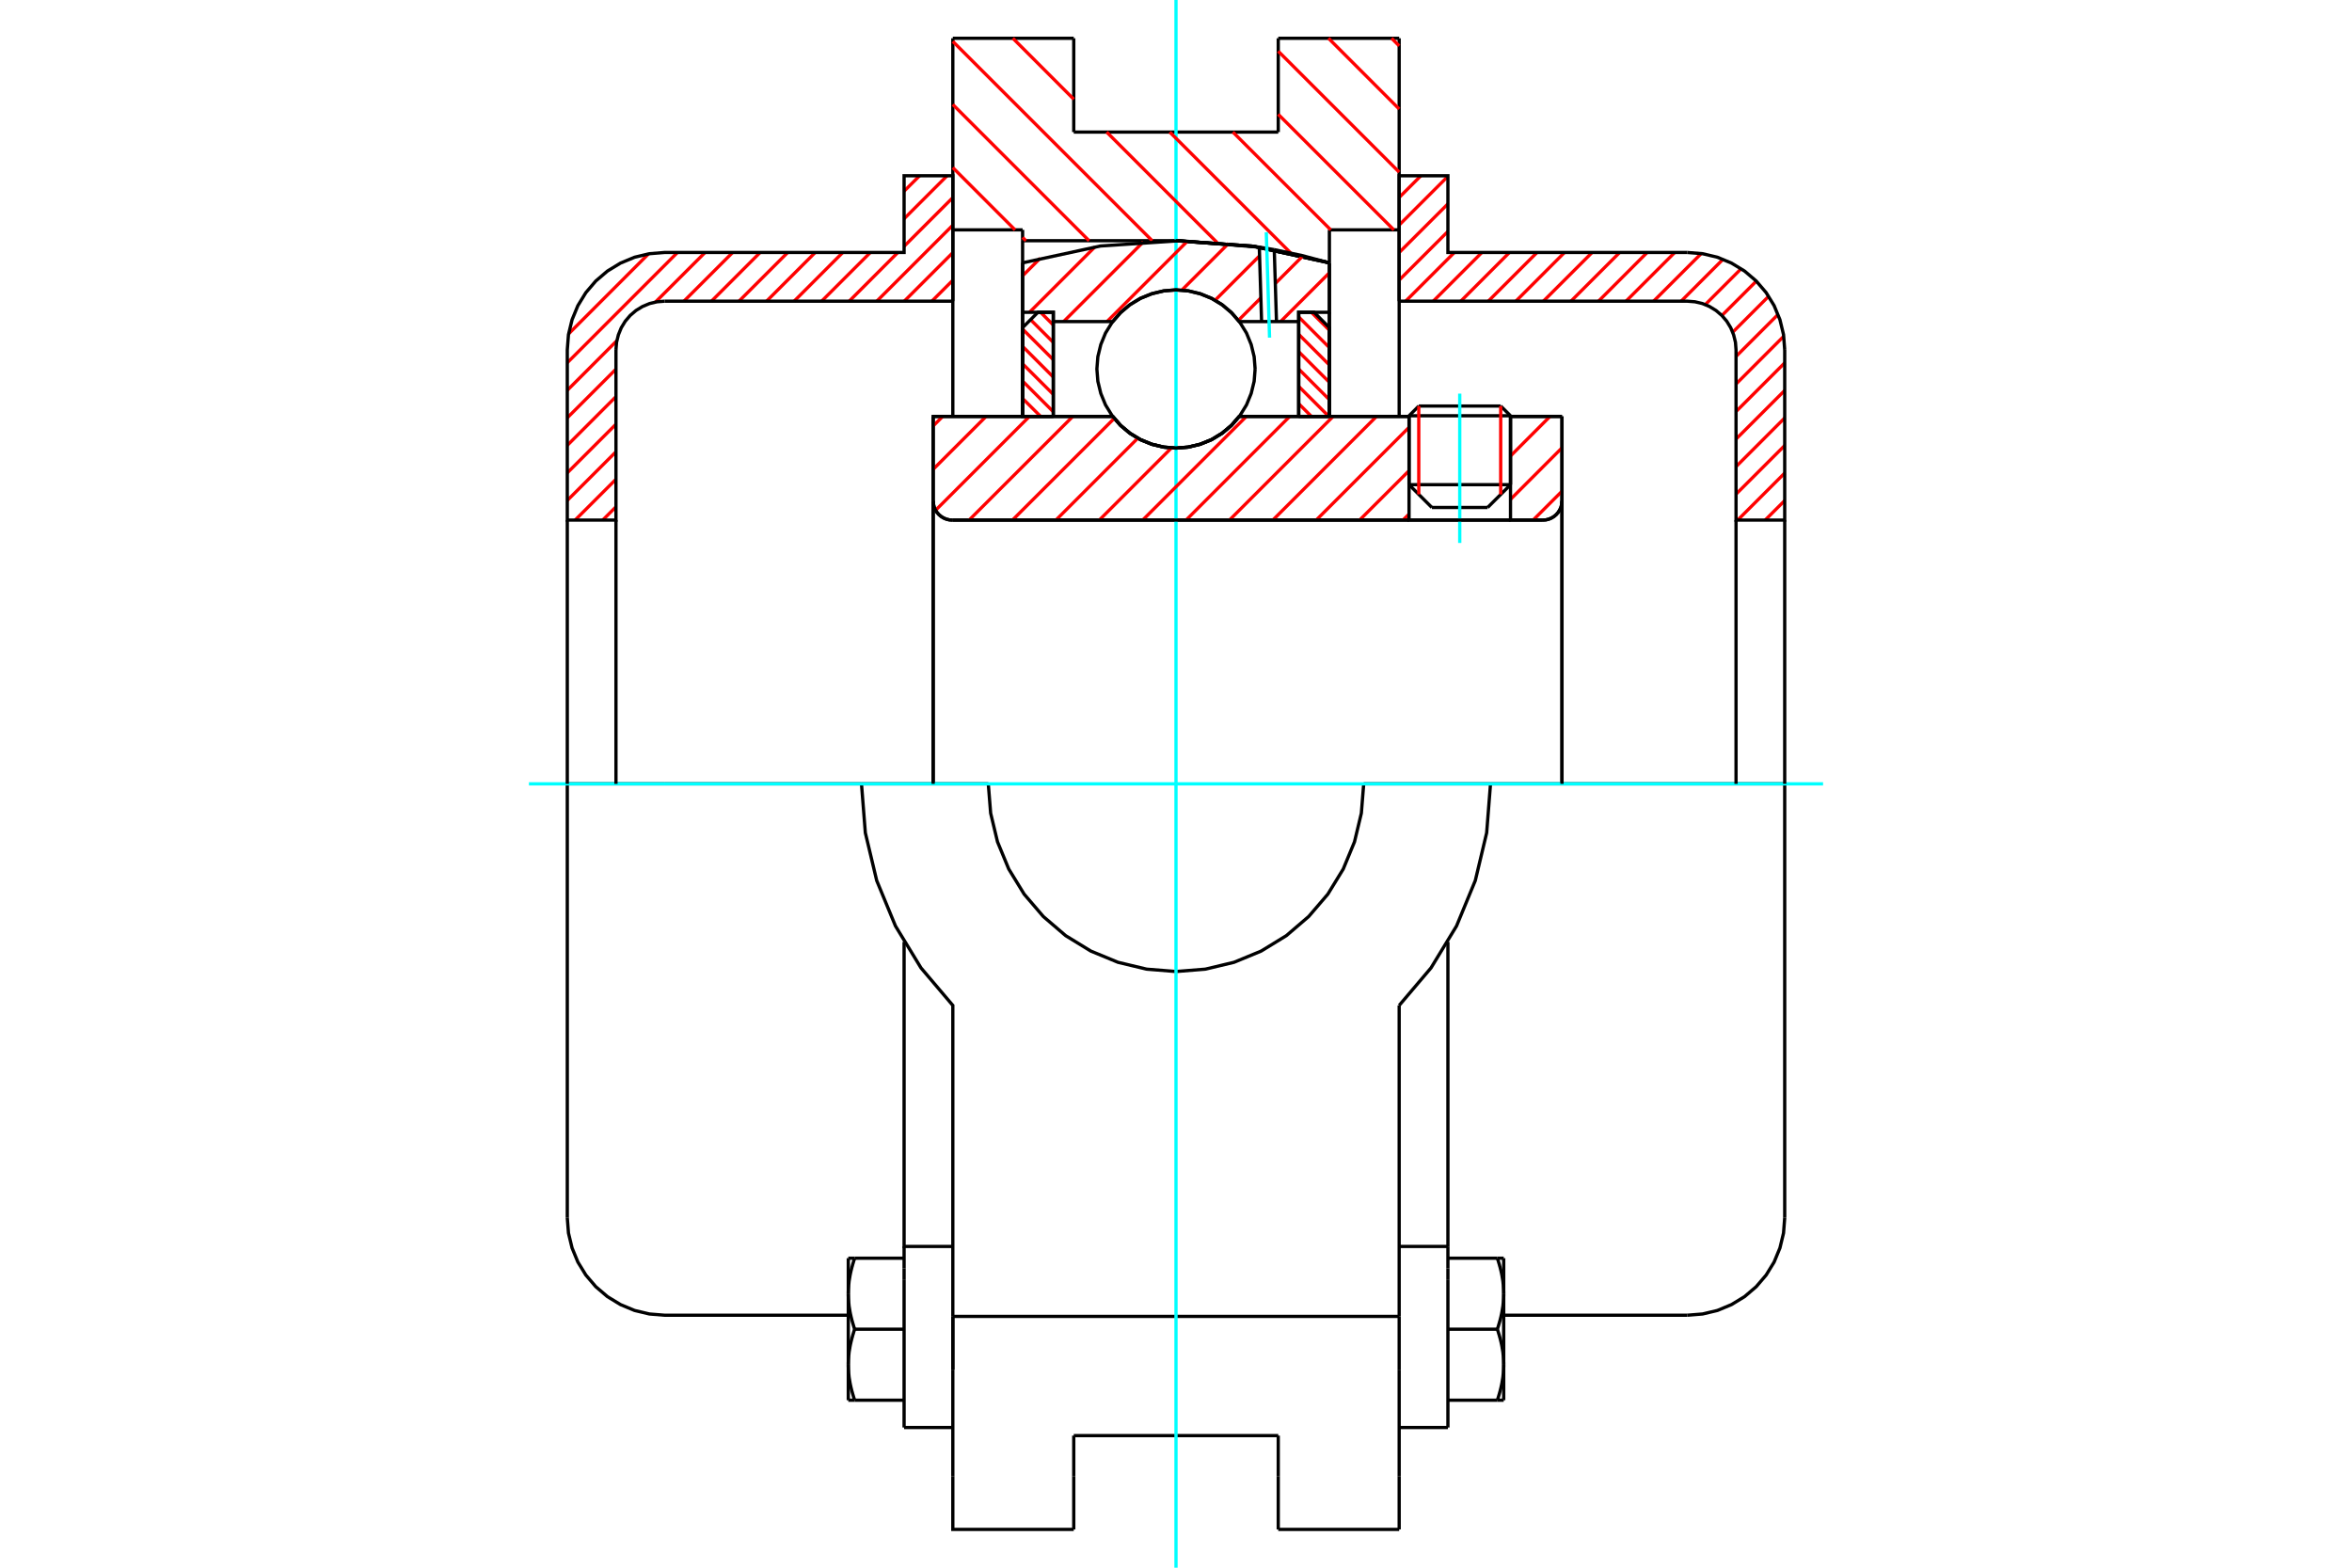 <?xml version="1.0" standalone="no"?>
<!DOCTYPE svg PUBLIC "-//W3C//DTD SVG 1.1//EN"
	"http://www.w3.org/Graphics/SVG/1.1/DTD/svg11.dtd">
<svg xmlns="http://www.w3.org/2000/svg" height="100%" width="100%" viewBox="0 0 36000 24000">
	<rect x="-1800" y="-1200" width="39600" height="26400" style="fill:#FFF"/>
	<g style="fill:none; fill-rule:evenodd" transform="matrix(1 0 0 1 0 0)">
		<g style="fill:none; stroke:#000; stroke-width:50; shape-rendering:geometricPrecision">
			<line x1="23120" y1="6365" x2="21567" y2="6365"/>
			<line x1="21716" y1="6216" x2="22970" y2="6216"/>
			<line x1="21567" y1="7420" x2="23120" y2="7420"/>
			<line x1="22770" y1="7769" x2="21916" y2="7769"/>
			<polyline points="23615,7962 23661,7959 23706,7948 23748,7930 23787,7906 23822,7876 23852,7841 23876,7802 23894,7760 23905,7715 23908,7669"/>
			<line x1="23908" y1="6375" x2="23908" y2="7669"/>
			<line x1="23120" y1="6375" x2="23908" y2="6375"/>
			<line x1="18968" y1="6375" x2="21567" y2="6375"/>
			<polyline points="17032,6375 17155,6516 17298,6635 17459,6732 17632,6802 17814,6845 18000,6860 18186,6845 18368,6802 18541,6732 18702,6635 18845,6516 18968,6375"/>
			<line x1="14283" y1="6375" x2="17032" y2="6375"/>
			<line x1="14283" y1="7669" x2="14283" y2="6375"/>
			<polyline points="14283,7669 14287,7715 14297,7760 14315,7802 14339,7841 14369,7876 14404,7906 14443,7930 14486,7948 14531,7959 14577,7962"/>
			<line x1="23615" y1="7962" x2="14577" y2="7962"/>
			<line x1="23908" y1="7669" x2="23908" y2="12000"/>
			<line x1="14283" y1="7669" x2="14283" y2="12000"/>
			<line x1="21716" y1="6216" x2="21567" y2="6365"/>
			<line x1="23120" y1="6365" x2="22970" y2="6216"/>
			<line x1="22770" y1="7769" x2="23120" y2="7420"/>
			<line x1="21567" y1="7420" x2="21916" y2="7769"/>
			<line x1="21567" y1="6365" x2="21567" y2="7420"/>
			<line x1="23120" y1="7420" x2="23120" y2="6365"/>
			<line x1="21416" y1="586" x2="21416" y2="3519"/>
			<line x1="19565" y1="586" x2="21416" y2="586"/>
			<line x1="19565" y1="2022" x2="19565" y2="586"/>
			<line x1="16435" y1="2022" x2="19565" y2="2022"/>
			<line x1="16435" y1="586" x2="16435" y2="2022"/>
			<line x1="14584" y1="586" x2="16435" y2="586"/>
			<line x1="14584" y1="3519" x2="14584" y2="586"/>
			<line x1="15652" y1="3519" x2="14584" y2="3519"/>
			<line x1="15652" y1="3685" x2="15652" y2="3519"/>
			<line x1="18000" y1="3685" x2="15652" y2="3685"/>
			<polyline points="20348,4024 19186,3770 18000,3685"/>
			<line x1="20348" y1="3519" x2="20348" y2="4024"/>
			<line x1="21416" y1="3519" x2="20348" y2="3519"/>
			<line x1="22814" y1="12000" x2="20873" y2="12000"/>
			<line x1="15127" y1="12000" x2="13186" y2="12000"/>
			<polyline points="15127,12000 15163,12449 15268,12888 15440,13304 15676,13689 15969,14031 16311,14324 16696,14560 17112,14732 17551,14837 18000,14873 18449,14837 18888,14732 19304,14560 19689,14324 20031,14031 20324,13689 20560,13304 20732,12888 20837,12449 20873,12000"/>
			<polyline points="13186,12000 13245,12750 13419,13481 13706,14176 14097,14818 14584,15392 14584,20153"/>
			<line x1="21416" y1="20153" x2="14584" y2="20153"/>
			<line x1="21416" y1="15392" x2="21416" y2="20153"/>
			<polyline points="21416,15392 21903,14818 22294,14176 22581,13481 22755,12750 22814,12000"/>
			<line x1="21416" y1="20968" x2="21416" y2="20153"/>
			<line x1="21416" y1="22598" x2="21416" y2="20968"/>
			<line x1="21416" y1="23414" x2="21416" y2="22598"/>
			<line x1="21416" y1="3519" x2="21416" y2="6375"/>
			<line x1="20348" y1="4024" x2="20348" y2="6374"/>
			<line x1="15652" y1="6375" x2="15652" y2="3685"/>
			<line x1="14584" y1="6375" x2="14584" y2="3519"/>
			<line x1="16435" y1="22598" x2="16435" y2="21978"/>
			<line x1="16435" y1="23414" x2="16435" y2="22598"/>
			<line x1="16435" y1="21978" x2="19565" y2="21978"/>
			<line x1="19565" y1="22598" x2="19565" y2="23414"/>
			<line x1="19565" y1="21978" x2="19565" y2="22598"/>
			<line x1="14584" y1="20968" x2="14584" y2="22598"/>
			<line x1="19565" y1="23414" x2="21416" y2="23414"/>
			<polyline points="14584,22598 14584,23414 16435,23414"/>
			<line x1="14584" y1="20968" x2="14584" y2="20153"/>
			<polyline points="20348,4024 19186,3770 18000,3685"/>
			<line x1="13838" y1="19596" x2="13838" y2="21854"/>
			<line x1="13838" y1="19416" x2="13838" y2="19596"/>
			<line x1="13838" y1="19082" x2="13838" y2="19416"/>
			<polyline points="13838,14420 13838,19082 14584,19082"/>
			<line x1="14584" y1="20153" x2="14584" y2="20968"/>
			<polyline points="12984,20892 12984,20907 12984,20922 12985,20937 12985,20952 12986,20967 12987,20982 12988,20997 12989,21011 12990,21026 12992,21041 12994,21056 12995,21071 12997,21086 12999,21101 13002,21116 13004,21131 13007,21147 13009,21162 13012,21177 13015,21192 13018,21208 13022,21223 13025,21239 13029,21255 13033,21271 13037,21287 13041,21303 13046,21319 13050,21335 13055,21351 13060,21368 13065,21385 13070,21402 13076,21419 13081,21436"/>
			<line x1="12984" y1="21436" x2="12984" y2="20892"/>
			<line x1="13081" y1="21436" x2="12984" y2="21436"/>
			<polyline points="12984,19805 12984,19820 12984,19835 12985,19850 12985,19865 12986,19880 12987,19895 12988,19910 12989,19924 12990,19939 12992,19954 12994,19969 12995,19984 12997,19999 12999,20014 13002,20029 13004,20044 13007,20059 13009,20075 13012,20090 13015,20105 13018,20121 13022,20136 13025,20152 13029,20168 13033,20184 13037,20200 13041,20216 13046,20232 13050,20248 13055,20264 13060,20281 13065,20298 13070,20315 13076,20332 13081,20349"/>
			<line x1="12984" y1="20892" x2="12984" y2="19805"/>
			<polyline points="13081,20349 13076,20366 13070,20383 13065,20400 13060,20417 13055,20433 13050,20450 13046,20466 13041,20482 13037,20498 13033,20514 13029,20530 13025,20546 13022,20561 13018,20577 13015,20592 13012,20608 13009,20623 13007,20638 13004,20653 13002,20668 12999,20683 12997,20698 12995,20713 12994,20728 12992,20743 12990,20758 12989,20773 12988,20788 12987,20803 12986,20818 12985,20833 12985,20848 12984,20862 12984,20877 12984,20892"/>
			<line x1="12984" y1="19262" x2="13081" y2="19262"/>
			<line x1="12984" y1="19805" x2="12984" y2="19262"/>
			<polyline points="13081,19262 13076,19279 13070,19296 13065,19313 13060,19330 13055,19346 13050,19363 13046,19379 13041,19395 13037,19411 13033,19427 13029,19443 13025,19459 13022,19474 13018,19490 13015,19505 13012,19521 13009,19536 13007,19551 13004,19566 13002,19581 12999,19596 12997,19611 12995,19626 12994,19641 12992,19656 12990,19671 12989,19686 12988,19701 12987,19716 12986,19731 12985,19746 12985,19761 12984,19775 12984,19790 12984,19805"/>
			<line x1="13838" y1="20349" x2="13081" y2="20349"/>
			<line x1="13838" y1="19262" x2="13081" y2="19262"/>
			<line x1="13838" y1="21436" x2="13081" y2="21436"/>
			<line x1="10173" y1="12000" x2="8683" y2="12000"/>
			<line x1="13186" y1="12000" x2="10173" y2="12000"/>
			<line x1="8683" y1="12000" x2="8683" y2="18644"/>
			<line x1="13838" y1="21854" x2="14584" y2="21854"/>
			<polyline points="8683,18644 8701,18877 8756,19105 8845,19321 8967,19520 9119,19698 9297,19850 9497,19972 9713,20062 9940,20116 10173,20135 12984,20135"/>
			<line x1="21416" y1="19082" x2="22162" y2="19082"/>
			<line x1="22162" y1="19416" x2="22162" y2="19082"/>
			<line x1="22162" y1="19596" x2="22162" y2="19416"/>
			<line x1="22162" y1="21854" x2="22162" y2="19596"/>
			<line x1="22162" y1="19082" x2="22162" y2="14420"/>
			<line x1="22919" y1="19262" x2="23016" y2="19262"/>
			<polyline points="23016,19805 23016,19790 23016,19775 23015,19761 23015,19746 23014,19731 23013,19716 23012,19701 23011,19686 23010,19671 23008,19656 23006,19641 23005,19626 23003,19611 23001,19596 22998,19581 22996,19566 22993,19551 22991,19536 22988,19521 22985,19505 22982,19490 22978,19474 22975,19459 22971,19443 22967,19427 22963,19411 22959,19395 22954,19379 22950,19363 22945,19346 22940,19330 22935,19313 22930,19296 22924,19279 22919,19262"/>
			<line x1="23016" y1="19262" x2="23016" y2="19805"/>
			<polyline points="23016,20892 23016,20877 23016,20862 23015,20848 23015,20833 23014,20818 23013,20803 23012,20788 23011,20773 23010,20758 23008,20743 23006,20728 23005,20713 23003,20698 23001,20683 22998,20668 22996,20653 22993,20638 22991,20623 22988,20608 22985,20592 22982,20577 22978,20561 22975,20546 22971,20530 22967,20514 22963,20498 22959,20482 22954,20466 22950,20450 22945,20433 22940,20417 22935,20400 22930,20383 22924,20366 22919,20349"/>
			<line x1="23016" y1="19805" x2="23016" y2="20892"/>
			<polyline points="22919,20349 22924,20332 22930,20315 22935,20298 22940,20281 22945,20264 22950,20248 22954,20232 22959,20216 22963,20200 22967,20184 22971,20168 22975,20152 22978,20136 22982,20121 22985,20105 22988,20090 22991,20075 22993,20059 22996,20044 22998,20029 23001,20014 23003,19999 23005,19984 23006,19969 23008,19954 23010,19939 23011,19924 23012,19910 23013,19895 23014,19880 23015,19865 23015,19850 23016,19835 23016,19820 23016,19805"/>
			<line x1="23016" y1="21436" x2="22919" y2="21436"/>
			<line x1="23016" y1="20892" x2="23016" y2="21436"/>
			<polyline points="22919,21436 22924,21419 22930,21402 22935,21385 22940,21368 22945,21351 22950,21335 22954,21319 22959,21303 22963,21287 22967,21271 22971,21255 22975,21239 22978,21223 22982,21208 22985,21192 22988,21177 22991,21162 22993,21147 22996,21131 22998,21116 23001,21101 23003,21086 23005,21071 23006,21056 23008,21041 23010,21026 23011,21011 23012,20997 23013,20982 23014,20967 23015,20952 23015,20937 23016,20922 23016,20907 23016,20892"/>
			<line x1="22162" y1="21436" x2="22919" y2="21436"/>
			<line x1="22162" y1="20349" x2="22919" y2="20349"/>
			<line x1="22162" y1="19262" x2="22919" y2="19262"/>
			<polyline points="27317,12000 25827,12000 22814,12000"/>
			<line x1="27317" y1="18644" x2="27317" y2="12000"/>
			<line x1="21416" y1="21854" x2="22162" y2="21854"/>
			<polyline points="25827,20135 26060,20116 26287,20062 26503,19972 26703,19850 26881,19698 27033,19520 27155,19321 27244,19105 27299,18877 27317,18644"/>
			<line x1="23016" y1="20135" x2="25827" y2="20135"/>
		</g>
		<g style="fill:none; stroke:#0FF; stroke-width:50; shape-rendering:geometricPrecision">
			<line x1="22343" y1="8312" x2="22343" y2="6026"/>
			<line x1="8096" y1="12000" x2="27904" y2="12000"/>
			<line x1="18000" y1="24000" x2="18000" y2="0"/>
		</g>
		<g style="fill:none; stroke:#F00; stroke-width:50; shape-rendering:geometricPrecision">
			<line x1="27317" y1="7663" x2="27018" y2="7962"/>
			<line x1="27317" y1="7242" x2="26597" y2="7962"/>
			<line x1="27317" y1="6820" x2="26572" y2="7565"/>
			<line x1="27317" y1="6398" x2="26572" y2="7144"/>
			<line x1="27317" y1="5977" x2="26572" y2="6722"/>
			<line x1="27317" y1="5555" x2="26572" y2="6300"/>
			<line x1="27302" y1="5148" x2="26572" y2="5879"/>
			<line x1="27215" y1="4814" x2="26572" y2="5457"/>
			<line x1="27071" y1="4536" x2="26521" y2="5086"/>
			<line x1="26882" y1="4304" x2="26355" y2="4831"/>
			<line x1="26650" y1="4114" x2="26101" y2="4663"/>
			<line x1="26373" y1="3969" x2="25732" y2="4611"/>
			<line x1="26040" y1="3881" x2="25310" y2="4611"/>
			<line x1="25634" y1="3865" x2="24888" y2="4611"/>
			<line x1="25212" y1="3865" x2="24467" y2="4611"/>
			<line x1="24791" y1="3865" x2="24045" y2="4611"/>
			<line x1="24369" y1="3865" x2="23623" y2="4611"/>
			<line x1="23947" y1="3865" x2="23202" y2="4611"/>
			<line x1="23526" y1="3865" x2="22780" y2="4611"/>
			<line x1="23104" y1="3865" x2="22359" y2="4611"/>
			<line x1="22682" y1="3865" x2="21937" y2="4611"/>
			<line x1="22261" y1="3865" x2="21515" y2="4611"/>
			<line x1="22162" y1="3543" x2="21416" y2="4288"/>
			<line x1="22162" y1="3121" x2="21416" y2="3866"/>
			<line x1="22162" y1="2699" x2="21416" y2="3445"/>
			<line x1="21748" y1="2691" x2="21416" y2="3023"/>
		</g>
		<g style="fill:none; stroke:#000; stroke-width:50; shape-rendering:geometricPrecision">
			<polyline points="21416,4611 21416,2691 22162,2691 22162,3865 25827,3865"/>
			<polyline points="27317,5356 27299,5123 27244,4895 27155,4679 27033,4480 26881,4302 26703,4150 26503,4028 26287,3938 26060,3884 25827,3865"/>
			<polyline points="27317,5356 27317,7962 26572,7962 26572,5356 26563,5240 26535,5126 26491,5018 26430,4918 26354,4829 26265,4753 26165,4692 26057,4647 25943,4620 25827,4611 21416,4611"/>
			<line x1="27317" y1="12000" x2="27317" y2="7962"/>
			<line x1="26572" y1="7962" x2="26572" y2="12000"/>
		</g>
		<g style="fill:none; stroke:#F00; stroke-width:50; shape-rendering:geometricPrecision">
			<line x1="14584" y1="4290" x2="14263" y2="4611"/>
			<line x1="14584" y1="3868" x2="13841" y2="4611"/>
			<line x1="14584" y1="3447" x2="13420" y2="4611"/>
			<line x1="14584" y1="3025" x2="13838" y2="3771"/>
			<line x1="13743" y1="3865" x2="12998" y2="4611"/>
			<line x1="14496" y1="2691" x2="13838" y2="3349"/>
			<line x1="13322" y1="3865" x2="12576" y2="4611"/>
			<line x1="9428" y1="7759" x2="9225" y2="7962"/>
			<line x1="14075" y1="2691" x2="13838" y2="2927"/>
			<line x1="12900" y1="3865" x2="12155" y2="4611"/>
			<line x1="9428" y1="7337" x2="8803" y2="7962"/>
			<line x1="12478" y1="3865" x2="11733" y2="4611"/>
			<line x1="9428" y1="6916" x2="8683" y2="7661"/>
			<line x1="12057" y1="3865" x2="11311" y2="4611"/>
			<line x1="9428" y1="6494" x2="8683" y2="7239"/>
			<line x1="11635" y1="3865" x2="10890" y2="4611"/>
			<line x1="9428" y1="6072" x2="8683" y2="6818"/>
			<line x1="11214" y1="3865" x2="10468" y2="4611"/>
			<line x1="9428" y1="5651" x2="8683" y2="6396"/>
			<line x1="10792" y1="3865" x2="10033" y2="4624"/>
			<line x1="9441" y1="5216" x2="8683" y2="5975"/>
			<line x1="10370" y1="3865" x2="8683" y2="5553"/>
			<line x1="9927" y1="3886" x2="8704" y2="5110"/>
		</g>
		<g style="fill:none; stroke:#000; stroke-width:50; shape-rendering:geometricPrecision">
			<polyline points="14584,4611 14584,2691 13838,2691 13838,3865 10173,3865 9940,3884 9713,3938 9497,4028 9297,4150 9119,4302 8967,4480 8845,4679 8756,4895 8701,5123 8683,5356 8683,7962 9428,7962 9428,5356"/>
			<polyline points="10173,4611 10057,4620 9943,4647 9835,4692 9735,4753 9646,4829 9570,4918 9509,5018 9465,5126 9437,5240 9428,5356"/>
			<line x1="10173" y1="4611" x2="14584" y2="4611"/>
			<line x1="8683" y1="12000" x2="8683" y2="7962"/>
			<line x1="9428" y1="7962" x2="9428" y2="12000"/>
		</g>
		<g style="fill:none; stroke:#F00; stroke-width:50; shape-rendering:geometricPrecision">
			<line x1="21300" y1="586" x2="21416" y2="702"/>
			<line x1="20334" y1="586" x2="21416" y2="1669"/>
			<line x1="19565" y1="784" x2="21416" y2="2635"/>
			<line x1="19565" y1="1750" x2="21334" y2="3519"/>
			<line x1="18871" y1="2022" x2="20368" y2="3519"/>
			<line x1="17905" y1="2022" x2="19758" y2="3875"/>
			<line x1="15503" y1="586" x2="16435" y2="1519"/>
			<line x1="16939" y1="2022" x2="18629" y2="3713"/>
			<line x1="14584" y1="634" x2="17635" y2="3685"/>
			<line x1="14584" y1="1600" x2="16669" y2="3685"/>
			<line x1="14584" y1="2566" x2="15536" y2="3519"/>
			<line x1="15652" y1="3635" x2="15703" y2="3685"/>
		</g>
		<g style="fill:none; stroke:#000; stroke-width:50; shape-rendering:geometricPrecision">
			<polyline points="20348,4024 19186,3770 18000,3685"/>
		</g>
		<g style="fill:none; stroke:#F00; stroke-width:50; shape-rendering:geometricPrecision">
			<line x1="22970" y1="6216" x2="22970" y2="7569"/>
			<line x1="21716" y1="7569" x2="21716" y2="6216"/>
			<line x1="15652" y1="6366" x2="15662" y2="6375"/>
			<line x1="15652" y1="6100" x2="15928" y2="6375"/>
			<line x1="15652" y1="5834" x2="16122" y2="6304"/>
			<line x1="15652" y1="5569" x2="16122" y2="6038"/>
			<line x1="15652" y1="5303" x2="16122" y2="5773"/>
			<line x1="15652" y1="5038" x2="16122" y2="5507"/>
			<line x1="15774" y1="4894" x2="16122" y2="5242"/>
			<line x1="15927" y1="4781" x2="16122" y2="4976"/>
		</g>
		<g style="fill:none; stroke:#000; stroke-width:50; shape-rendering:geometricPrecision">
			<polyline points="16122,6375 16122,4781 15887,4781 15652,5016 15652,6375 16122,6375"/>
		</g>
		<g style="fill:none; stroke:#F00; stroke-width:50; shape-rendering:geometricPrecision">
			<line x1="20072" y1="4781" x2="20348" y2="5056"/>
			<line x1="19878" y1="4852" x2="20348" y2="5322"/>
			<line x1="19878" y1="5118" x2="20348" y2="5588"/>
			<line x1="19878" y1="5384" x2="20348" y2="5853"/>
			<line x1="19878" y1="5649" x2="20348" y2="6119"/>
			<line x1="19878" y1="5915" x2="20339" y2="6375"/>
			<line x1="19878" y1="6180" x2="20073" y2="6375"/>
		</g>
		<g style="fill:none; stroke:#000; stroke-width:50; shape-rendering:geometricPrecision">
			<polyline points="19878,6375 19878,4781 20113,4781 20348,5016 20348,6375 19878,6375"/>
			<polyline points="19211,5649 19196,5460 19151,5275 19079,5099 18979,4937 18856,4793 18712,4670 18550,4570 18374,4498 18189,4453 18000,4438 17811,4453 17626,4498 17450,4570 17288,4670 17144,4793 17021,4937 16921,5099 16849,5275 16804,5460 16789,5649 16804,5838 16849,6023 16921,6199 17021,6361 17144,6505 17288,6628 17450,6728 17626,6800 17811,6845 18000,6860 18189,6845 18374,6800 18550,6728 18712,6628 18856,6505 18979,6361 19079,6199 19151,6023 19196,5838 19211,5649"/>
		</g>
		<g style="fill:none; stroke:#F00; stroke-width:50; shape-rendering:geometricPrecision">
			<line x1="20348" y1="4176" x2="19601" y2="4923"/>
			<line x1="19942" y1="3918" x2="19520" y2="4340"/>
			<line x1="19299" y1="4560" x2="18954" y2="4905"/>
			<line x1="19279" y1="3916" x2="18598" y2="4597"/>
			<line x1="18805" y1="3726" x2="18089" y2="4442"/>
			<line x1="18178" y1="3689" x2="16944" y2="4923"/>
			<line x1="17499" y1="3704" x2="16280" y2="4923"/>
			<line x1="16758" y1="3781" x2="15758" y2="4781"/>
			<line x1="15922" y1="3953" x2="15652" y2="4223"/>
		</g>
		<g style="fill:none; stroke:#000; stroke-width:50; shape-rendering:geometricPrecision">
			<polyline points="15652,6375 15652,4781 15652,4024"/>
			<polyline points="19275,3784 18060,3685 16844,3766 15652,4024"/>
			<polyline points="19504,3822 19389,3802 19275,3784"/>
			<polyline points="20348,4024 19928,3912 19504,3822"/>
			<polyline points="20348,4024 20348,4781 19878,4781 19878,4923 19878,6375"/>
			<polyline points="19878,4923 19538,4923 19310,4923 18968,4923 18845,4782 18702,4662 18541,4566 18368,4496 18186,4453 18000,4438 17814,4453 17632,4496 17459,4566 17298,4662 17155,4782 17032,4923 16122,4923 16122,6375"/>
			<polyline points="16122,4923 16122,4781 15652,4781"/>
			<line x1="20348" y1="4781" x2="20348" y2="6375"/>
		</g>
		<g style="fill:none; stroke:#0FF; stroke-width:50; shape-rendering:geometricPrecision">
			<line x1="19432" y1="5169" x2="19382" y2="3556"/>
		</g>
		<g style="fill:none; stroke:#000; stroke-width:50; shape-rendering:geometricPrecision">
			<line x1="19310" y1="4923" x2="19275" y2="3784"/>
			<line x1="19538" y1="4923" x2="19504" y2="3822"/>
		</g>
		<g style="fill:none; stroke:#F00; stroke-width:50; shape-rendering:geometricPrecision">
			<line x1="23908" y1="7520" x2="23466" y2="7962"/>
			<line x1="23908" y1="6856" x2="23120" y2="7645"/>
			<line x1="23725" y1="6375" x2="23120" y2="6981"/>
			<line x1="21567" y1="7870" x2="21474" y2="7962"/>
			<line x1="21567" y1="7206" x2="20810" y2="7962"/>
			<line x1="21567" y1="6542" x2="20146" y2="7962"/>
			<line x1="21069" y1="6375" x2="19482" y2="7962"/>
			<line x1="20405" y1="6375" x2="18818" y2="7962"/>
			<line x1="19741" y1="6375" x2="18154" y2="7962"/>
			<line x1="19077" y1="6375" x2="17490" y2="7962"/>
			<line x1="17931" y1="6857" x2="16826" y2="7962"/>
			<line x1="17415" y1="6709" x2="16162" y2="7962"/>
			<line x1="17055" y1="6405" x2="15497" y2="7962"/>
			<line x1="16421" y1="6375" x2="14833" y2="7962"/>
			<line x1="15757" y1="6375" x2="14320" y2="7812"/>
			<line x1="15093" y1="6375" x2="14283" y2="7185"/>
			<line x1="14429" y1="6375" x2="14283" y2="6521"/>
		</g>
		<g style="fill:none; stroke:#000; stroke-width:50; shape-rendering:geometricPrecision">
			<line x1="23908" y1="12000" x2="23908" y2="6375"/>
			<polyline points="23615,7962 23661,7959 23706,7948 23748,7930 23787,7906 23822,7876 23852,7841 23876,7802 23894,7760 23905,7715 23908,7669"/>
			<polyline points="23615,7962 23120,7962 23120,6375"/>
			<polyline points="23120,7962 21567,7962 21567,6375"/>
			<line x1="21567" y1="7962" x2="14577" y2="7962"/>
			<polyline points="14283,7669 14287,7715 14297,7760 14315,7802 14339,7841 14369,7876 14404,7906 14443,7930 14486,7948 14531,7959 14577,7962"/>
			<polyline points="14283,7669 14283,6375 14753,6375 17032,6375 17155,6516 17298,6635 17459,6732 17632,6802 17814,6845 18000,6860 18186,6845 18368,6802 18541,6732 18702,6635 18845,6516 18968,6375 21567,6375"/>
			<line x1="23120" y1="6375" x2="23908" y2="6375"/>
			<line x1="14283" y1="12000" x2="14283" y2="7669"/>
		</g>
	</g>
</svg>

